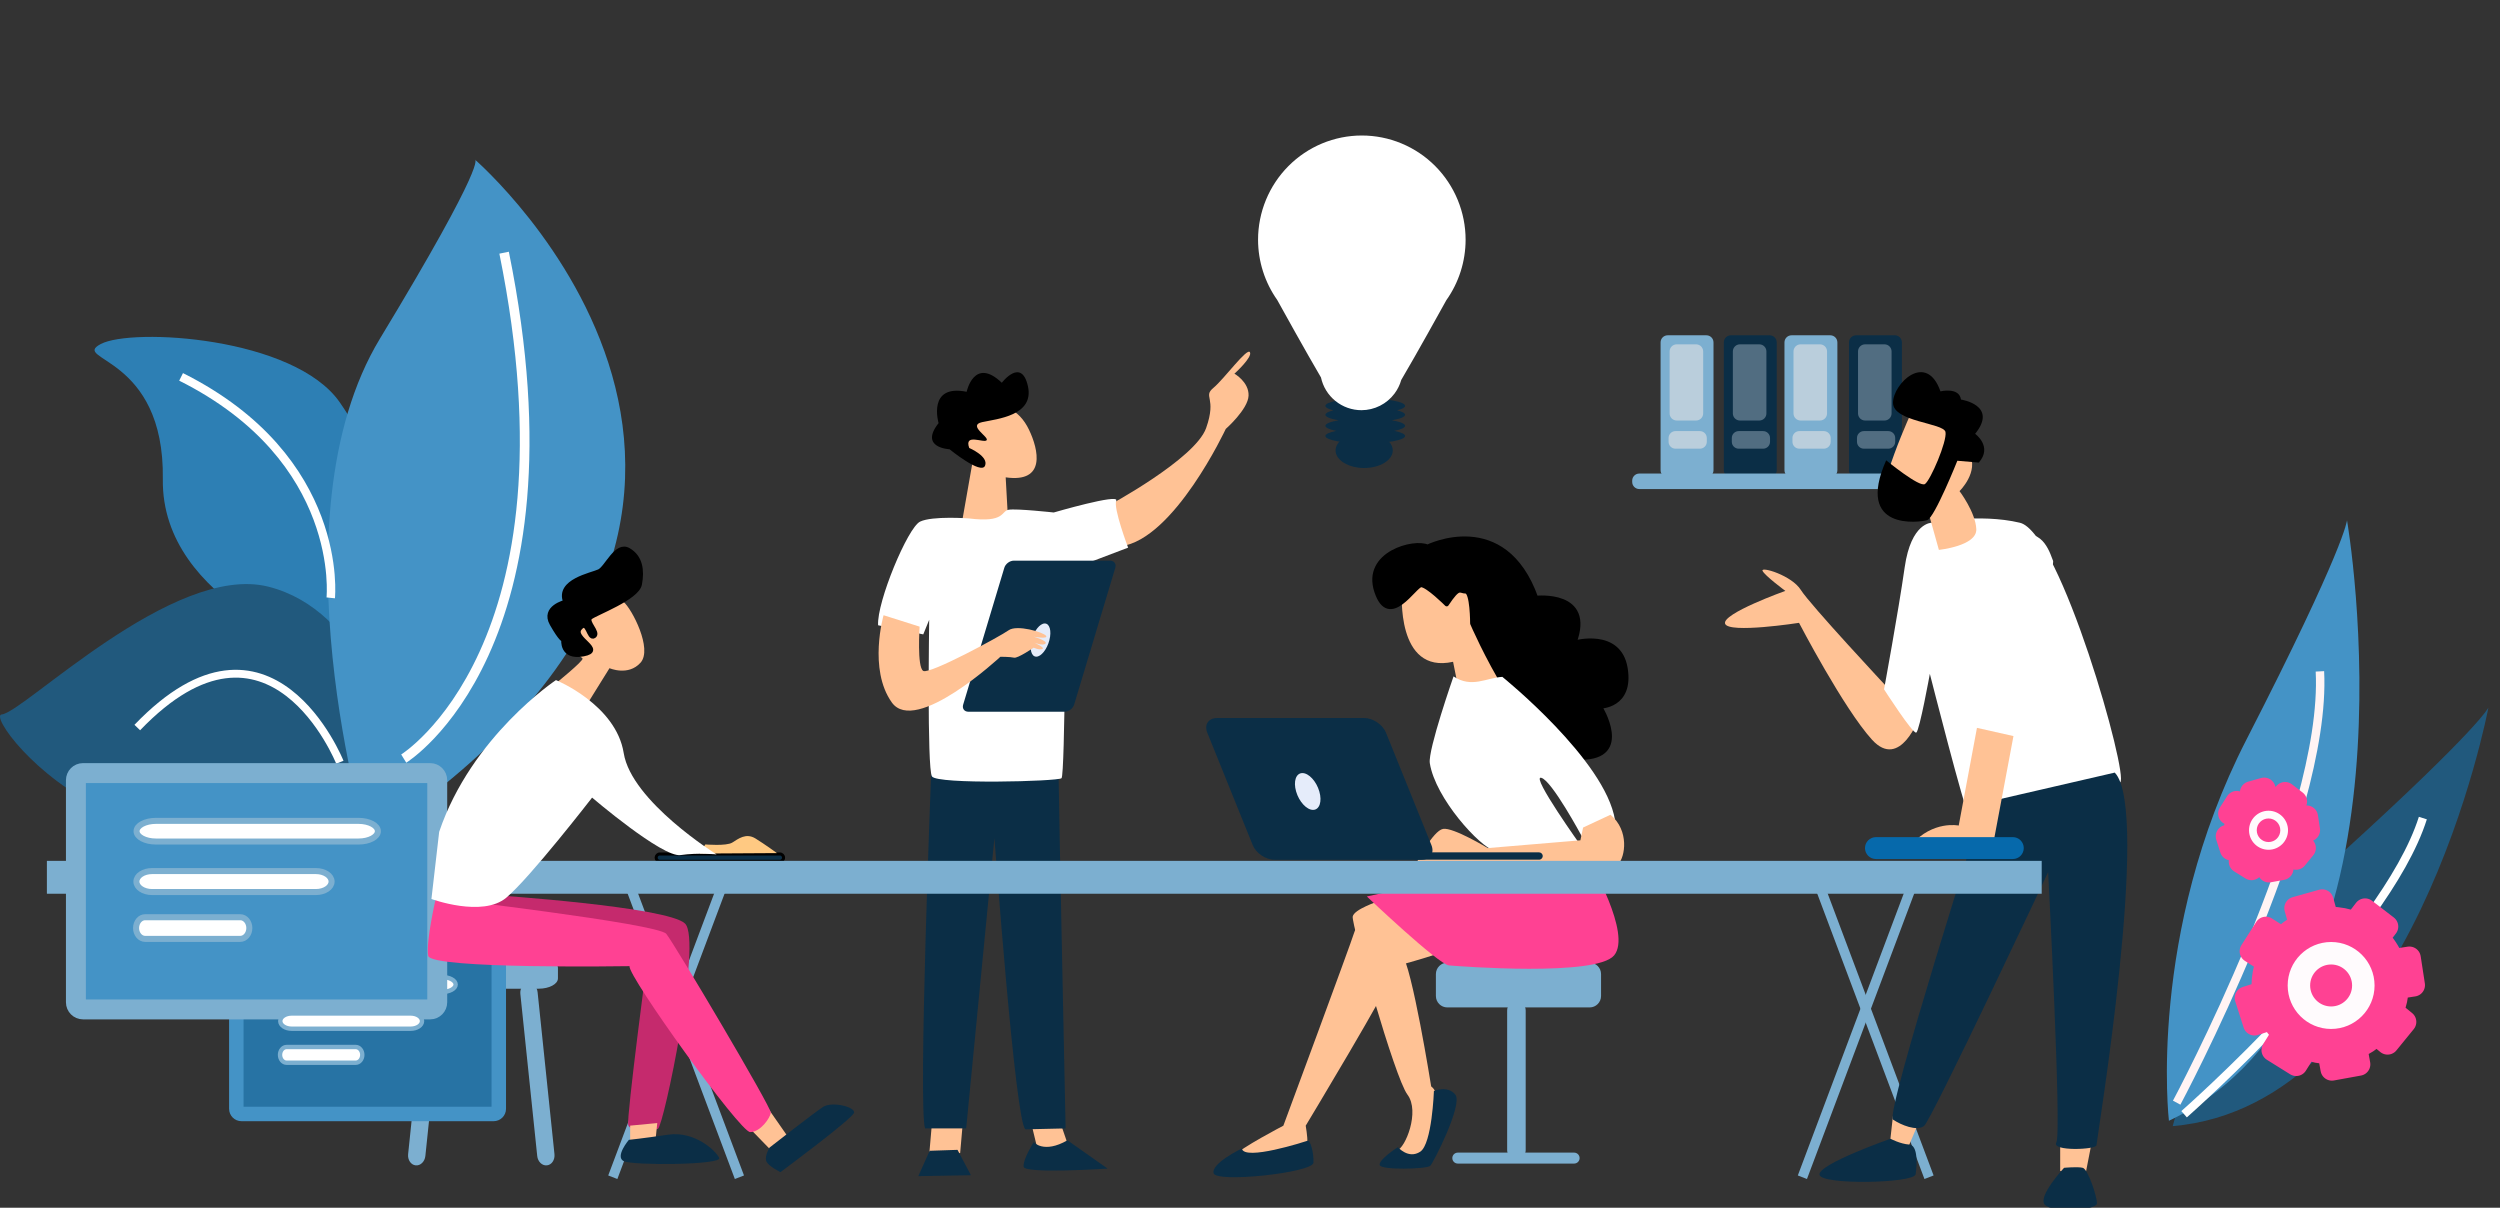 <svg width="414" height="200" viewBox="0 0 414 200" fill="none" xmlns="http://www.w3.org/2000/svg">
<rect x="0" y="0" width="414" height="200" fill="#333333" stroke="none"/>
<g clip-path="url(#clip0)">
<path d="M129.144 141.418H109.27C108.932 141.418 108.658 141.692 108.658 142.03C108.658 142.368 108.932 142.642 109.27 142.642H129.144C129.482 142.642 129.755 142.368 129.755 142.03C129.755 141.692 129.482 141.418 129.144 141.418Z" fill="#0B2E46" stroke="black" stroke-width="0.507" stroke-linejoin="round"/>
<path d="M89.026 164.306C88.929 163.366 88.21 162.671 87.421 162.753C86.633 162.835 86.073 163.664 86.171 164.603L88.964 191.432C89.062 192.372 89.78 193.067 90.569 192.984C91.358 192.902 91.918 192.074 91.82 191.134L89.026 164.306Z" fill="#7CAFD0"/>
<path d="M89.189 158.588H70.819C69.048 158.588 67.613 159.354 67.613 160.299V162.019C67.613 162.964 69.048 163.73 70.819 163.73H89.189C90.96 163.73 92.395 162.964 92.395 162.019V160.299C92.395 159.354 90.96 158.588 89.189 158.588Z" fill="#7CAFD0"/>
<path d="M105.258 146.883L103.744 147.472L121.692 195.245L123.205 194.655L105.258 146.883Z" fill="#7CAFD0"/>
<path d="M118.669 146.883L120.183 147.472L102.235 195.245L100.722 194.655L118.669 146.883Z" fill="#7CAFD0"/>
<path d="M302.256 146.883L300.742 147.472L318.689 195.245L320.203 194.655L302.256 146.883Z" fill="#7CAFD0"/>
<path d="M315.667 146.883L317.181 147.472L299.233 195.245L297.72 194.655L315.667 146.883Z" fill="#7CAFD0"/>
<path d="M252.654 167.318C252.654 166.47 251.967 165.783 251.12 165.783C250.272 165.783 249.585 166.47 249.585 167.318V190.471C249.585 191.319 250.272 192.007 251.12 192.007C251.967 192.007 252.654 191.319 252.654 190.471V167.318Z" fill="#7CAFD0"/>
<path d="M263.246 159.42H239.673C238.63 159.42 237.784 160.266 237.784 161.31V164.939C237.784 165.983 238.63 166.83 239.673 166.83H263.246C264.289 166.83 265.135 165.983 265.135 164.939V161.31C265.135 160.266 264.289 159.42 263.246 159.42Z" fill="#7CAFD0"/>
<path d="M260.677 190.874H241.411C240.91 190.874 240.504 191.28 240.504 191.781C240.504 192.282 240.91 192.688 241.411 192.688H260.677C261.178 192.688 261.584 192.282 261.584 191.781C261.584 191.28 261.178 190.874 260.677 190.874Z" fill="#7CAFD0"/>
<path fill-rule="evenodd" clip-rule="evenodd" d="M232.168 97.949C232.168 97.949 231.11 111.71 240.63 109.593L241.687 114.885C241.687 114.885 249.092 112.768 249.092 110.651C249.092 108.534 245.918 94.773 242.745 94.773C239.572 94.773 233.225 93.715 232.168 97.949V97.949Z" fill="#FFC295"/>
<path fill-rule="evenodd" clip-rule="evenodd" d="M239.572 100.066C239.572 100.066 236.398 96.89 235.341 96.89C234.283 96.89 230.052 104.3 227.936 97.949C225.821 91.598 234.283 89.481 236.398 90.539C236.398 90.539 249.091 84.188 254.38 99.007C254.38 99.007 263.9 97.949 260.727 106.417C260.727 106.417 268.131 104.3 269.189 110.651C270.246 117.003 264.958 117.003 264.958 117.003C264.958 117.003 270.246 125.471 261.784 125.471C253.322 125.471 243.803 103.242 243.803 103.242C243.803 103.242 243.803 97.949 242.745 97.949C241.687 97.949 241.687 96.89 239.572 100.066Z" fill="black" stroke="black" stroke-width="0.7" stroke-linejoin="round"/>
<path fill-rule="evenodd" clip-rule="evenodd" d="M240.705 112.012C243.728 114.01 246.124 112.238 248.789 112.088C248.789 112.088 265.865 125.849 267.451 135.83L261.936 138.476C261.936 138.476 256.949 129.176 255.211 128.798C253.474 128.42 261.884 140.174 261.884 140.174C261.884 140.174 249.923 141.5 247.505 140.895C245.087 140.291 237.683 132.2 236.776 126.378C236.439 124.212 240.705 112.012 240.705 112.012V112.012Z" fill="white"/>
<path fill-rule="evenodd" clip-rule="evenodd" d="M262.162 137.039L261.709 139.156L246.372 140.442C246.372 140.442 240.63 136.964 238.967 137.266C237.305 137.568 234.585 142.861 234.585 142.861C234.585 142.861 266.847 144.222 267.98 143.088C269.113 141.954 269.869 137.568 266.696 134.922L262.162 137.039Z" fill="#FFC295"/>
<path fill-rule="evenodd" clip-rule="evenodd" d="M228.541 149.137C228.163 149.288 224.234 150.573 224.008 151.783C223.781 152.993 230.959 178.474 233.074 181.271C235.19 184.069 232.696 190.193 231.336 190.496C229.976 190.798 235.492 192.688 236.247 191.478C237.003 190.269 239.647 181.876 237.003 179.91C237.003 179.91 233.83 159.949 232.092 157.908L240.403 153.22L228.541 149.137Z" fill="#FFC295"/>
<path fill-rule="evenodd" clip-rule="evenodd" d="M229.599 149.515C229.599 149.515 224.99 152.086 224.31 154.278C223.63 156.471 212.524 186.413 212.524 186.413C212.524 186.413 205.421 190.118 204.364 191.403C203.306 192.688 216.528 190.798 216.528 189.437C216.528 188.076 216.226 186.413 216.226 186.413C216.226 186.413 230.279 163.125 231.336 159.949C231.336 159.949 240.932 157.378 240.856 156.622C240.781 155.866 229.599 149.515 229.599 149.515Z" fill="#FFC295"/>
<path fill-rule="evenodd" clip-rule="evenodd" d="M248.159 143.686L226.35 148.456C226.35 148.456 238.212 159.722 239.95 159.873C241.687 160.025 264.353 161.764 267.3 158.21C270.247 154.656 263.296 142.786 263.296 142.786L248.159 143.686Z" fill="#FF4193"/>
<path fill-rule="evenodd" clip-rule="evenodd" d="M205.648 190.193C205.648 190.193 200.586 192.613 200.964 194.276C201.342 195.939 217.435 194.2 217.51 192.537C217.586 190.874 216.981 188.756 216.528 188.908C216.075 189.059 206.026 192.31 205.648 190.193Z" fill="#0B2E46"/>
<path fill-rule="evenodd" clip-rule="evenodd" d="M231.488 189.966C231.488 189.966 228.314 192.008 228.465 192.915C228.617 193.822 236.323 193.596 236.852 193.066C237.381 192.537 242.292 182.859 241.007 181.271C239.723 179.683 237.456 180.666 237.456 180.666C237.456 180.666 237.154 189.437 235.19 190.722C233.225 192.008 231.488 189.966 231.488 189.966V189.966Z" fill="#0B2E46"/>
<path d="M254.868 141.151H234.452C234.117 141.151 233.845 141.423 233.845 141.759C233.845 142.094 234.117 142.366 234.452 142.366H254.868C255.203 142.366 255.475 142.094 255.475 141.759C255.475 141.423 255.203 141.151 254.868 141.151Z" fill="#0B2E46"/>
<path d="M225.914 118.903H201.57C200.12 118.903 199.385 119.993 199.929 121.338L207.447 139.943C207.991 141.288 209.606 142.378 211.056 142.378H235.4C236.85 142.378 237.584 141.288 237.041 139.943L229.523 121.338C228.979 119.993 227.363 118.903 225.914 118.903Z" fill="#0B2E46"/>
<path d="M217.439 134.117C218.502 134.117 218.968 132.753 218.482 131.07C217.996 129.387 216.74 128.022 215.678 128.022C214.616 128.022 214.149 129.387 214.635 131.07C215.122 132.753 216.377 134.117 217.439 134.117Z" fill="#E5ECFA"/>
<path d="M225.907 77.501C228.524 77.501 230.645 76.196 230.645 74.586C230.645 72.976 228.524 71.671 225.907 71.671C223.29 71.671 221.169 72.976 221.169 74.586C221.169 76.196 223.29 77.501 225.907 77.501Z" fill="#0B2E46"/>
<path fill-rule="evenodd" clip-rule="evenodd" d="M226.082 65.982C224.333 65.982 222.655 66.111 221.417 66.342C220.18 66.572 219.485 66.885 219.484 67.211C219.487 67.477 219.953 67.736 220.813 67.948C219.953 68.161 219.487 68.42 219.484 68.686C219.486 68.858 219.682 69.029 220.059 69.186C220.437 69.343 220.988 69.484 221.676 69.599C220.988 69.714 220.437 69.855 220.06 70.012C219.682 70.169 219.486 70.34 219.484 70.512C219.486 70.826 220.131 71.128 221.288 71.356C220.132 71.583 219.487 71.885 219.484 72.198C219.485 72.524 220.18 72.837 221.417 73.067C222.655 73.298 224.333 73.427 226.082 73.427C227.832 73.427 229.51 73.298 230.748 73.067C231.985 72.837 232.68 72.524 232.68 72.198C232.679 71.884 232.033 71.583 230.876 71.355C232.032 71.127 232.678 70.826 232.68 70.512C232.679 70.34 232.483 70.169 232.105 70.012C231.728 69.855 231.177 69.714 230.488 69.599C231.177 69.484 231.727 69.343 232.105 69.186C232.483 69.029 232.679 68.858 232.68 68.686C232.678 68.42 232.212 68.161 231.352 67.948C232.211 67.736 232.678 67.477 232.68 67.211C232.68 66.885 231.985 66.572 230.748 66.342C229.51 66.111 227.832 65.982 226.082 65.982V65.982Z" fill="#0B2E46"/>
<path fill-rule="evenodd" clip-rule="evenodd" d="M225.519 22.44C220.961 22.44 216.59 24.26 213.367 27.499C210.145 30.738 208.334 35.13 208.334 39.711C208.342 43.281 209.45 46.76 211.506 49.671C212.202 50.931 216.176 58.113 218.755 62.511C219.085 64.043 219.929 65.417 221.147 66.402C222.366 67.388 223.884 67.926 225.451 67.928C226.517 67.927 227.569 67.676 228.522 67.196C229.475 66.716 230.303 66.02 230.941 65.164C230.942 65.162 230.943 65.161 230.945 65.159C231.446 64.486 231.82 63.727 232.047 62.919C234.58 58.627 238.75 51.094 239.513 49.712C241.584 46.792 242.699 43.297 242.704 39.711C242.704 37.443 242.259 35.197 241.396 33.102C240.532 31.006 239.266 29.102 237.67 27.498C236.075 25.895 234.18 24.622 232.095 23.755C230.01 22.887 227.775 22.44 225.519 22.44L225.519 22.44Z" fill="white"/>
<path d="M293.051 55.524H286.64C285.991 55.524 285.464 56.051 285.464 56.701V77.873C285.464 78.522 285.991 79.049 286.64 79.049H293.051C293.7 79.049 294.226 78.522 294.226 77.873V56.701C294.226 56.051 293.7 55.524 293.051 55.524Z" fill="#0B2E46"/>
<path d="M313.779 55.524H307.368C306.719 55.524 306.193 56.051 306.193 56.701V77.873C306.193 78.522 306.719 79.049 307.368 79.049H313.779C314.429 79.049 314.955 78.522 314.955 77.873V56.701C314.955 56.051 314.429 55.524 313.779 55.524Z" fill="#0B2E46"/>
<path d="M317.199 78.42H271.467C270.818 78.42 270.292 78.947 270.292 79.596V79.81C270.292 80.46 270.818 80.986 271.467 80.986H317.199C317.848 80.986 318.374 80.46 318.374 79.81V79.596C318.374 78.947 317.848 78.42 317.199 78.42Z" fill="#7CAFD0"/>
<path d="M282.579 55.524H276.169C275.519 55.524 274.993 56.051 274.993 56.701V77.873C274.993 78.522 275.519 79.049 276.169 79.049H282.579C283.229 79.049 283.755 78.522 283.755 77.873V56.701C283.755 56.051 283.229 55.524 282.579 55.524Z" fill="#7CAFD0"/>
<path d="M280.87 57.021H277.664C277.015 57.021 276.489 57.548 276.489 58.198V68.463C276.489 69.112 277.015 69.639 277.664 69.639H280.87C281.519 69.639 282.045 69.112 282.045 68.463V58.198C282.045 57.548 281.519 57.021 280.87 57.021Z" fill="#BACEDC"/>
<path d="M281.502 71.39H277.459C276.828 71.39 276.316 71.903 276.316 72.535V73.159C276.316 73.791 276.828 74.303 277.459 74.303H281.502C282.134 74.303 282.646 73.791 282.646 73.159V72.535C282.646 71.903 282.134 71.39 281.502 71.39Z" fill="#BACEDC"/>
<path d="M291.341 57.021H288.136C287.487 57.021 286.96 57.548 286.96 58.198V68.463C286.96 69.112 287.487 69.639 288.136 69.639H291.341C291.99 69.639 292.517 69.112 292.517 68.463V58.198C292.517 57.548 291.99 57.021 291.341 57.021Z" fill="#516D81"/>
<path d="M291.974 71.39H287.931C287.299 71.39 286.787 71.903 286.787 72.535V73.159C286.787 73.791 287.299 74.303 287.931 74.303H291.974C292.605 74.303 293.117 73.791 293.117 73.159V72.535C293.117 71.903 292.605 71.39 291.974 71.39Z" fill="#516D81"/>
<path d="M303.095 55.524H296.684C296.035 55.524 295.508 56.051 295.508 56.701V77.873C295.508 78.522 296.035 79.049 296.684 79.049H303.095C303.744 79.049 304.27 78.522 304.27 77.873V56.701C304.27 56.051 303.744 55.524 303.095 55.524Z" fill="#7CAFD0"/>
<path d="M301.385 57.021H298.179C297.53 57.021 297.004 57.548 297.004 58.198V68.463C297.004 69.112 297.53 69.639 298.179 69.639H301.385C302.034 69.639 302.56 69.112 302.56 68.463V58.198C302.56 57.548 302.034 57.021 301.385 57.021Z" fill="#BACEDC"/>
<path d="M302.017 71.39H297.974C297.343 71.39 296.831 71.903 296.831 72.535V73.159C296.831 73.791 297.343 74.303 297.974 74.303H302.017C302.649 74.303 303.161 73.791 303.161 73.159V72.535C303.161 71.903 302.649 71.39 302.017 71.39Z" fill="#BACEDC"/>
<path d="M312.07 57.021H308.864C308.215 57.021 307.689 57.548 307.689 58.198V68.463C307.689 69.112 308.215 69.639 308.864 69.639H312.07C312.719 69.639 313.245 69.112 313.245 68.463V58.198C313.245 57.548 312.719 57.021 312.07 57.021Z" fill="#516D81"/>
<path d="M312.702 71.39H308.659C308.028 71.39 307.516 71.903 307.516 72.535V73.159C307.516 73.791 308.028 74.303 308.659 74.303H312.702C313.334 74.303 313.846 73.791 313.846 73.159V72.535C313.846 71.903 313.334 71.39 312.702 71.39Z" fill="#516D81"/>
<path d="M70.378 164.306C70.475 163.366 71.194 162.671 71.983 162.753C72.771 162.835 73.331 163.664 73.233 164.603L70.44 191.432C70.342 192.371 69.624 193.067 68.835 192.984C68.046 192.902 67.487 192.074 67.584 191.134L70.378 164.306Z" fill="#7CAFD0"/>
<path fill-rule="evenodd" clip-rule="evenodd" d="M359.802 186.487C359.802 186.487 366.044 161.106 388.351 140.784C410.658 120.463 412.08 117.172 412.08 117.172C412.08 117.172 399.668 183.064 359.802 186.487Z" fill="#21597D"/>
<path fill-rule="evenodd" clip-rule="evenodd" d="M359.174 185.599C359.174 185.599 355.541 154.59 371.996 122.511C388.451 90.433 388.664 86.155 388.664 86.155C388.664 86.155 402.341 165.069 359.174 185.599V185.599Z" fill="#4493C6"/>
<path d="M361.685 184.516C361.685 184.516 394.958 155.301 401.225 135.473" stroke="white" stroke-width="1.386" stroke-linejoin="round"/>
<path d="M360.456 182.605C360.456 182.605 385.459 135.984 384.177 111.177" stroke="#FFF4F4" stroke-width="1.4" stroke-linejoin="round"/>
<path fill-rule="evenodd" clip-rule="evenodd" d="M384.551 149.163L380.17 150.392L380.958 153.202C379.826 153.761 378.797 154.51 377.916 155.414L375.222 153.693L372.774 157.53L375.472 159.254C374.992 160.513 374.744 161.848 374.739 163.195C374.743 163.577 374.767 163.959 374.81 164.339L371.957 165.253L373.345 169.589L376.195 168.676C376.709 169.587 377.348 170.421 378.095 171.154L376.39 173.892L380.252 176.299L381.93 173.603C383.125 174.059 384.389 174.305 385.667 174.33L386.162 177.065L390.639 176.253L390.137 173.483C391.402 172.96 392.56 172.208 393.553 171.265L395.38 172.755L398.254 169.226L396.146 167.507C396.669 166.251 396.957 164.91 396.997 163.55L399.688 163.136L398.995 158.636L396.217 159.064C395.664 157.678 394.838 156.417 393.789 155.356L395.263 153.435L391.655 150.662L389.981 152.843C388.675 152.321 387.283 152.051 385.877 152.048C385.706 152.05 385.535 152.056 385.364 152.066L384.551 149.163Z" fill="#FF4193" stroke="#FF4193" stroke-width="3.78" stroke-linejoin="round"/>
<path d="M386.034 170.927C390.301 170.927 393.76 167.465 393.76 163.195C393.76 158.924 390.301 155.463 386.034 155.463C381.767 155.463 378.307 158.924 378.307 163.195C378.307 167.465 381.767 170.927 386.034 170.927Z" fill="#FFFBFD" stroke="#FF4193" stroke-width="1.065" stroke-linejoin="round"/>
<path d="M386.034 166.162C387.672 166.162 388.999 164.834 388.999 163.195C388.999 161.556 387.672 160.227 386.034 160.227C384.396 160.227 383.068 161.556 383.068 163.195C383.068 164.834 384.396 166.162 386.034 166.162Z" fill="#FF4193" stroke="#FF4193" stroke-width="1.017" stroke-linejoin="round"/>
<path fill-rule="evenodd" clip-rule="evenodd" d="M54.467 108.383C54.467 108.383 26.663 99.915 26.965 79.349C27.268 58.783 11.552 59.69 16.69 56.968C21.828 54.246 48.725 55.758 56.28 66.646C63.836 77.534 66.253 89.632 54.467 108.383V108.383Z" fill="#2D7FB4"/>
<path fill-rule="evenodd" clip-rule="evenodd" d="M64.653 121.34C64.653 121.34 60.12 101.076 44.404 97.144C28.689 93.213 3.908 118.013 0.281 118.315C-3.346 118.618 28.689 159.447 64.653 121.34Z" fill="#21597D"/>
<path fill-rule="evenodd" clip-rule="evenodd" d="M60.814 139.232C60.814 139.232 44.796 86.002 62.929 56.061C81.062 26.119 78.644 26.422 78.644 26.422C78.644 26.422 145.132 83.885 60.814 139.232V139.232Z" fill="#4493C6"/>
<path d="M54.769 99.007C54.769 99.007 57.187 76.022 29.988 62.412" stroke="white" stroke-width="1.4" stroke-linejoin="round"/>
<path d="M66.858 125.622C66.858 125.622 96.777 107.173 83.48 41.846" stroke="white" stroke-width="1.6" stroke-linejoin="round"/>
<path d="M56.28 126.227C56.28 126.227 44.796 97.495 22.734 120.481" stroke="white" stroke-width="1.3" stroke-linejoin="round"/>
<path fill-rule="evenodd" clip-rule="evenodd" d="M312.577 113.879C312.577 113.879 299.733 100.118 298.221 97.698C296.71 95.279 291.573 93.767 291.875 94.523C292.177 95.279 295.653 97.85 295.653 97.85C295.653 97.85 285.075 101.63 285.679 103.293C286.284 104.957 297.919 103.142 297.919 103.142C297.919 103.142 305.324 117.357 310.008 122.498C314.692 127.64 317.865 118.718 317.865 118.718L312.577 113.879Z" fill="#FFC295"/>
<path fill-rule="evenodd" clip-rule="evenodd" d="M319.903 86.567C319.903 86.567 316.484 86.46 315.416 93.945C314.347 101.43 311.997 114.155 311.997 114.155C311.997 114.155 316.805 121.64 317.339 121.319C317.873 120.998 319.583 111.589 319.583 111.589C319.583 111.589 325.46 134.685 325.887 134.471C326.314 134.258 349.608 130.515 351.103 129.553C352.599 128.59 341.226 88.171 334.494 86.567C327.763 84.963 319.903 86.567 319.903 86.567Z" fill="white"/>
<path fill-rule="evenodd" clip-rule="evenodd" d="M316.805 67.641C316.805 67.641 310.073 82.183 312.21 84.001C314.347 85.819 319.583 85.712 319.583 85.712L321.079 91.058C321.079 91.058 327.383 90.417 327.276 87.637C327.169 84.856 324.498 81.328 324.498 81.328C324.498 81.328 327.81 78.12 326.101 75.019C324.391 71.918 321.506 64.54 316.805 67.641V67.641Z" fill="#FFC295"/>
<path fill-rule="evenodd" clip-rule="evenodd" d="M312.35 76.225C312.35 76.225 317.865 80.762 318.772 80.157C319.679 79.552 322.474 73.049 322.172 71.537C321.87 70.025 313.483 69.874 313.483 66.698C313.483 63.523 318.999 58.154 321.341 64.808C321.341 64.808 324.439 64.052 324.741 66.169C324.741 66.169 330.936 67.076 327.083 71.84C327.083 71.84 330.03 73.957 327.687 76.603L324.136 76.301C324.136 76.301 320.359 85.752 319.15 86.13C317.941 86.508 307.137 88.02 312.35 76.225V76.225Z" fill="black"/>
<path fill-rule="evenodd" clip-rule="evenodd" d="M334.295 88.953C334.295 88.953 333.58 89.24 333.153 91.7C332.725 94.159 326.208 120.998 326.849 121.426C327.49 121.854 332.939 123.137 333.473 122.495C334.008 121.854 340.312 93.518 339.991 92.876C339.671 92.234 338.418 87.079 334.295 88.953V88.953Z" fill="white"/>
<path fill-rule="evenodd" clip-rule="evenodd" d="M313.493 184.621L312.958 189.433L315.736 190.609L317.766 185.797L313.493 184.621Z" fill="#FFC295"/>
<path fill-rule="evenodd" clip-rule="evenodd" d="M341.166 189.647V193.924L345.44 194.031L346.295 189.647H341.166Z" fill="#FFC295"/>
<path fill-rule="evenodd" clip-rule="evenodd" d="M328.594 132.933C328.594 132.933 312.123 184.499 313.483 185.406C314.843 186.313 317.412 187.372 318.621 186.464C319.83 185.557 339.172 144.425 339.172 144.425C339.172 144.425 341.438 187.674 340.532 189.186C339.625 190.699 347.18 190.396 347.18 189.64C347.18 188.884 356.247 134.142 350.203 127.942L328.594 132.933Z" fill="#0B2E46"/>
<path fill-rule="evenodd" clip-rule="evenodd" d="M313.065 188.577C313.065 188.577 300.884 192.855 301.312 194.565C301.739 196.276 317.018 195.955 317.232 194.458C317.446 192.961 317.659 189.647 316.164 189.54C314.668 189.433 313.065 188.577 313.065 188.577V188.577Z" fill="#0B2E46"/>
<path fill-rule="evenodd" clip-rule="evenodd" d="M341.807 193.389C341.807 193.389 337.427 198.094 338.602 199.484C339.777 200.874 347.257 200.447 347.257 199.27C347.257 198.094 345.761 193.603 344.906 193.389C344.051 193.175 341.807 193.389 341.807 193.389V193.389Z" fill="#0B2E46"/>
<path fill-rule="evenodd" clip-rule="evenodd" d="M327.385 120.533L324.363 136.713C324.363 136.713 320.132 135.806 316.505 139.889L330.105 139.586L333.429 121.894L327.385 120.533Z" fill="#FFC295"/>
<path fill-rule="evenodd" clip-rule="evenodd" d="M159.275 86.641L160.985 76.91C160.985 76.91 156.07 71.35 160.878 68.57C165.686 65.79 168.785 67.821 170.388 71.136C171.991 74.451 173.273 80.011 166.541 79.049L166.969 86.748C166.969 86.748 159.703 87.282 159.275 86.641V86.641Z" fill="#FFC295"/>
<path fill-rule="evenodd" clip-rule="evenodd" d="M160.504 74.183C160.504 74.183 163.763 75.574 163.122 77.124C162.481 78.674 157.245 74.397 157.245 74.397C157.245 74.397 152.17 74.183 155.429 70.067C155.429 70.067 153.506 63.544 160.077 64.881C160.077 64.881 161.306 59 165.9 63.384C165.9 63.384 169.159 59.106 170.228 63.972C171.296 68.837 165.099 69.372 162.641 69.906C160.184 70.441 163.817 72.366 163.389 72.9C162.962 73.435 159.596 71.671 160.504 74.183V74.183Z" fill="black"/>
<path fill-rule="evenodd" clip-rule="evenodd" d="M183.417 83.81C183.417 83.81 197.923 76.022 199.737 70.88C201.55 65.739 199.132 65.739 200.945 64.227C202.759 62.715 206.536 57.498 206.99 58.329C207.443 59.161 204.421 61.883 204.421 61.883C204.421 61.883 206.839 63.244 206.763 65.512C206.688 67.78 202.985 71.032 202.985 71.032C202.985 71.032 194.448 89.329 185.608 90.463L183.417 83.81Z" fill="#FFC295"/>
<path fill-rule="evenodd" clip-rule="evenodd" d="M170.724 185.808L171.933 190.798L177.221 190.647L175.559 185.808H170.724Z" fill="#FFC295"/>
<path fill-rule="evenodd" clip-rule="evenodd" d="M154.332 185.975L153.854 191.474L159.003 190.937L159.482 185.438L154.332 185.975Z" fill="#FFC295"/>
<path fill-rule="evenodd" clip-rule="evenodd" d="M154.21 127.739C154.21 127.739 152.026 183.388 153.189 186.866H159.998L164.674 138.778C164.674 138.778 168.161 186.261 169.822 187.018L176.466 186.866C176.466 186.866 175.303 131.369 175.303 128.495C175.303 125.622 154.21 127.739 154.21 127.739Z" fill="#0B2E46"/>
<path fill-rule="evenodd" clip-rule="evenodd" d="M160.448 85.851C160.448 85.851 154.404 85.398 152.364 86.38C150.324 87.363 145.187 99.688 145.413 103.544L152.893 105.056L153.875 102.637C153.875 102.637 153.498 127.21 154.329 128.571C155.16 129.932 175.181 129.403 175.786 128.873C176.39 128.344 176.466 94.622 176.466 94.622L186.817 90.69C186.817 90.69 184.324 84.112 184.852 82.902C185.381 81.693 174.501 84.868 174.501 84.868C174.501 84.868 168.306 84.188 167.022 84.415C165.737 84.641 166.493 86.607 160.448 85.851V85.851Z" fill="white"/>
<path d="M183.821 92.843H167.898C167.22 92.843 166.512 93.369 166.317 94.019L159.5 116.688C159.304 117.337 159.695 117.864 160.373 117.864H176.297C176.974 117.864 177.682 117.337 177.878 116.688L184.695 94.019C184.89 93.369 184.499 92.843 183.821 92.843Z" fill="#0B2E46"/>
<path d="M171.61 108.745C172.423 108.745 173.396 107.514 173.783 105.995C174.17 104.476 173.825 103.245 173.012 103.245C172.199 103.245 171.226 104.476 170.839 105.995C170.452 107.514 170.797 108.745 171.61 108.745Z" fill="#E5ECFA"/>
<path fill-rule="evenodd" clip-rule="evenodd" d="M152.289 103.771C152.289 103.771 151.835 110.5 152.893 111.105C153.951 111.71 165.662 105.359 167.022 104.376C168.381 103.393 172.764 104.678 173.217 105.283C173.67 105.888 171.177 105.434 171.177 105.434C171.177 105.434 173.519 106.115 173.141 106.568C172.764 107.022 171.253 106.417 171.253 106.417C171.253 106.417 173.141 107.249 172.613 107.476C172.084 107.703 171.177 107.249 171.177 107.249C171.177 107.249 168.533 109.064 167.928 108.912C167.324 108.761 165.662 108.761 165.662 108.761C165.662 108.761 151.609 121.842 147.68 116.322C143.751 110.803 146.32 101.881 146.32 101.881L152.289 103.771Z" fill="#FFC295"/>
<path fill-rule="evenodd" clip-rule="evenodd" d="M153.949 190.57L152.07 194.771L160.784 194.616L158.563 190.414L153.949 190.57Z" fill="#0B2E46"/>
<path fill-rule="evenodd" clip-rule="evenodd" d="M171.177 189.135C171.177 189.135 172.839 191.1 176.768 188.832L183.417 193.52C183.417 193.52 169.666 194.427 169.515 193.218C169.364 192.008 171.177 189.135 171.177 189.135Z" fill="#0B2E46"/>
<path d="M338.105 142.559H7.766V148.003H338.105V142.559Z" fill="#7CAFD0"/>
<path d="M81.744 156.046H39.99C39.519 156.046 39.136 156.428 39.136 156.9V183.618C39.136 184.09 39.519 184.472 39.99 184.472H81.744C82.216 184.472 82.598 184.09 82.598 183.618V156.9C82.598 156.428 82.216 156.046 81.744 156.046Z" fill="#2773A4" stroke="#4493C6" stroke-width="2.397" stroke-linejoin="round"/>
<path d="M73.13 161.793H48.76C47.474 161.793 46.432 162.35 46.432 163.036C46.432 163.722 47.474 164.279 48.76 164.279H73.13C74.415 164.279 75.458 163.722 75.458 163.036C75.458 162.35 74.415 161.793 73.13 161.793Z" fill="white" stroke="#7CAFD0" stroke-width="0.726" stroke-linejoin="round"/>
<path d="M71.232 128.022H13.747C13.098 128.022 12.571 128.549 12.571 129.198V165.982C12.571 166.631 13.098 167.158 13.747 167.158H71.232C71.881 167.158 72.407 166.631 72.407 165.982V129.198C72.407 128.549 71.881 128.022 71.232 128.022Z" fill="#4493C6" stroke="#7CAFD0" stroke-width="3.3" stroke-linejoin="round"/>
<path d="M59.371 135.935H25.82C24.05 135.935 22.615 136.701 22.615 137.646C22.615 138.591 24.05 139.357 25.82 139.357H59.371C61.142 139.357 62.577 138.591 62.577 137.646C62.577 136.701 61.142 135.935 59.371 135.935Z" fill="white" stroke="#7CAFD0" stroke-linejoin="round"/>
<path d="M52.317 144.249H25.181C23.75 144.249 22.589 145.027 22.589 145.986C22.589 146.946 23.75 147.723 25.181 147.723H52.317C53.749 147.723 54.91 146.946 54.91 145.986C54.91 145.027 53.749 144.249 52.317 144.249Z" fill="white" stroke="#7CAFD0" stroke-linejoin="round"/>
<path d="M68.006 167.832H48.296C47.256 167.832 46.413 168.397 46.413 169.094C46.413 169.791 47.256 170.356 48.296 170.356H68.006C69.046 170.356 69.889 169.791 69.889 169.094C69.889 168.397 69.046 167.832 68.006 167.832Z" fill="white" stroke="#7CAFD0" stroke-width="0.726" stroke-linejoin="round"/>
<path d="M39.786 151.891H24.037C23.205 151.891 22.532 152.694 22.532 153.685C22.532 154.676 23.205 155.479 24.037 155.479H39.786C40.617 155.479 41.291 154.676 41.291 153.685C41.291 152.694 40.617 151.891 39.786 151.891Z" fill="white" stroke="#7CAFD0" stroke-linejoin="round"/>
<path d="M58.904 173.383H47.464C46.86 173.383 46.371 173.966 46.371 174.686C46.371 175.406 46.86 175.989 47.464 175.989H58.904C59.507 175.989 59.997 175.406 59.997 174.686C59.997 173.966 59.507 173.383 58.904 173.383Z" fill="white" stroke="#7CAFD0" stroke-width="0.726" stroke-linejoin="round"/>
<path d="M333.321 138.627H310.655C309.654 138.627 308.842 139.44 308.842 140.442C308.842 141.444 309.654 142.256 310.655 142.256H333.321C334.323 142.256 335.135 141.444 335.135 140.442C335.135 139.44 334.323 138.627 333.321 138.627Z" fill="#0669AB"/>
<path fill-rule="evenodd" clip-rule="evenodd" d="M115.892 141.349L116.799 139.837C116.799 139.837 120.274 140.139 121.257 139.534C122.239 138.929 123.523 137.871 125.11 138.854C126.697 139.837 128.661 141.273 128.661 141.273L115.892 141.349Z" fill="#FFC982"/>
<path fill-rule="evenodd" clip-rule="evenodd" d="M81.81 148.232C81.81 148.232 110.552 150.156 113.437 152.937C116.322 155.717 109.911 186.512 108.949 186.94C107.988 187.368 104.355 187.475 104.034 186.298C103.714 185.122 107.347 157.641 107.347 157.641L72.834 154.113L81.81 148.232Z" fill="#C52A6D"/>
<path fill-rule="evenodd" clip-rule="evenodd" d="M104.355 186.405V189.827L108.415 190.148L108.842 185.978L104.355 186.405Z" fill="#FFC295"/>
<path fill-rule="evenodd" clip-rule="evenodd" d="M104.141 188.758C104.141 188.758 101.79 191.538 103.286 192.286C104.782 193.035 119.634 192.928 119.1 191.752C118.566 190.576 115.04 187.261 110.659 187.902C106.278 188.544 104.141 188.758 104.141 188.758V188.758Z" fill="#0B2E46"/>
<path fill-rule="evenodd" clip-rule="evenodd" d="M124.442 187.154L128.075 190.896L130.533 188.33L127.327 183.732L124.442 187.154Z" fill="#FFC295"/>
<path fill-rule="evenodd" clip-rule="evenodd" d="M72.193 148.659C72.193 148.659 108.949 152.937 110.338 154.647C111.727 156.358 127.755 183.411 127.648 184.267C127.541 185.122 125.938 187.475 124.229 187.475C122.519 187.475 103.927 161.598 104.248 159.994C104.248 159.994 71.338 160.529 70.911 158.283C70.484 156.038 72.193 148.659 72.193 148.659V148.659Z" fill="#FF4193"/>
<path fill-rule="evenodd" clip-rule="evenodd" d="M92.244 112.995C92.244 112.995 96.55 109.517 96.475 109.064C96.399 108.61 90.884 106.795 94.964 102.485C99.044 98.176 101.915 98.554 103.275 99.688C104.635 100.822 108.11 107.476 106.07 109.744C104.03 112.012 100.933 110.651 100.933 110.651L97.079 116.851L92.244 112.995Z" fill="#FFC295"/>
<path fill-rule="evenodd" clip-rule="evenodd" d="M93.296 105.941C93.296 105.941 92.922 109.042 96.608 108.347C100.295 107.652 94.685 105.728 96.02 104.07C97.356 102.413 97.463 105.941 98.371 105.353C99.279 104.765 96.929 102.947 97.784 102.252C98.638 101.557 105.53 99.044 105.958 96.746C106.385 94.447 106.118 92.254 104.088 91.078C102.058 89.902 100.455 94.019 99.226 94.607C97.997 95.195 92.227 96.211 93.616 99.686C93.616 99.686 89.823 100.595 91.373 103.322C92.922 106.048 93.296 105.941 93.296 105.941V105.941Z" fill="black" stroke="black" stroke-width="0.7" stroke-linejoin="round"/>
<path fill-rule="evenodd" clip-rule="evenodd" d="M92.067 112.624C92.067 112.624 78.07 121.927 72.727 137.753L71.445 148.873C71.445 148.873 79.886 151.974 83.84 148.659C87.793 145.345 98.051 132.085 98.051 132.085C98.051 132.085 109.697 142.03 112.689 141.602C115.681 141.174 118.672 141.495 118.672 141.495C118.672 141.495 104.568 132.727 103.286 124.707C102.004 116.688 92.067 112.624 92.067 112.624V112.624Z" fill="white"/>
<path fill-rule="evenodd" clip-rule="evenodd" d="M127.434 190.041C127.434 190.041 126.579 191.431 126.9 192.286C127.22 193.142 129.25 194.104 129.25 194.104C129.25 194.104 141.218 185.229 141.431 184.267C141.645 183.304 137.798 182.342 136.303 183.304C134.807 184.267 127.434 190.041 127.434 190.041V190.041Z" fill="#0B2E46"/>
<path fill-rule="evenodd" clip-rule="evenodd" d="M374.946 130.66L372.813 131.258L373.197 132.626C372.646 132.898 372.145 133.262 371.716 133.703L370.404 132.865L369.213 134.733L370.526 135.572C370.292 136.185 370.171 136.835 370.169 137.491C370.171 137.677 370.183 137.863 370.204 138.048L368.815 138.493L369.49 140.604L370.878 140.159C371.128 140.603 371.439 141.009 371.803 141.365L370.973 142.698L372.853 143.87L373.67 142.558C374.252 142.78 374.867 142.899 375.489 142.912L375.73 144.243L377.91 143.848L377.665 142.499C378.281 142.245 378.845 141.879 379.328 141.419L380.218 142.145L381.617 140.427L380.591 139.59C380.845 138.978 380.986 138.326 381.005 137.664L382.315 137.462L381.978 135.271L380.626 135.48C380.356 134.805 379.954 134.191 379.443 133.674L380.161 132.739L378.405 131.389L377.59 132.451C376.954 132.197 376.276 132.066 375.592 132.064C375.508 132.065 375.425 132.068 375.342 132.073L374.946 130.66Z" fill="#FF4193" stroke="#FF4193" stroke-width="3.78" stroke-linejoin="round"/>
<path d="M375.668 141.255C377.745 141.255 379.429 139.569 379.429 137.49C379.429 135.412 377.745 133.726 375.668 133.726C373.591 133.726 371.906 135.412 371.906 137.49C371.906 139.569 373.591 141.255 375.668 141.255Z" fill="#FFFBFD" stroke="#FF4193" stroke-width="1.065" stroke-linejoin="round"/>
<path d="M375.668 138.935C376.465 138.935 377.112 138.288 377.112 137.49C377.112 136.693 376.465 136.046 375.668 136.046C374.87 136.046 374.224 136.693 374.224 137.49C374.224 138.288 374.87 138.935 375.668 138.935Z" fill="#FF4193" stroke="#FF4193" stroke-width="1.017" stroke-linejoin="round"/>
</g>
<defs>
<clipPath id="clip0">
<rect width="413.508" height="200" fill="white"/>
</clipPath>
</defs>
</svg>
